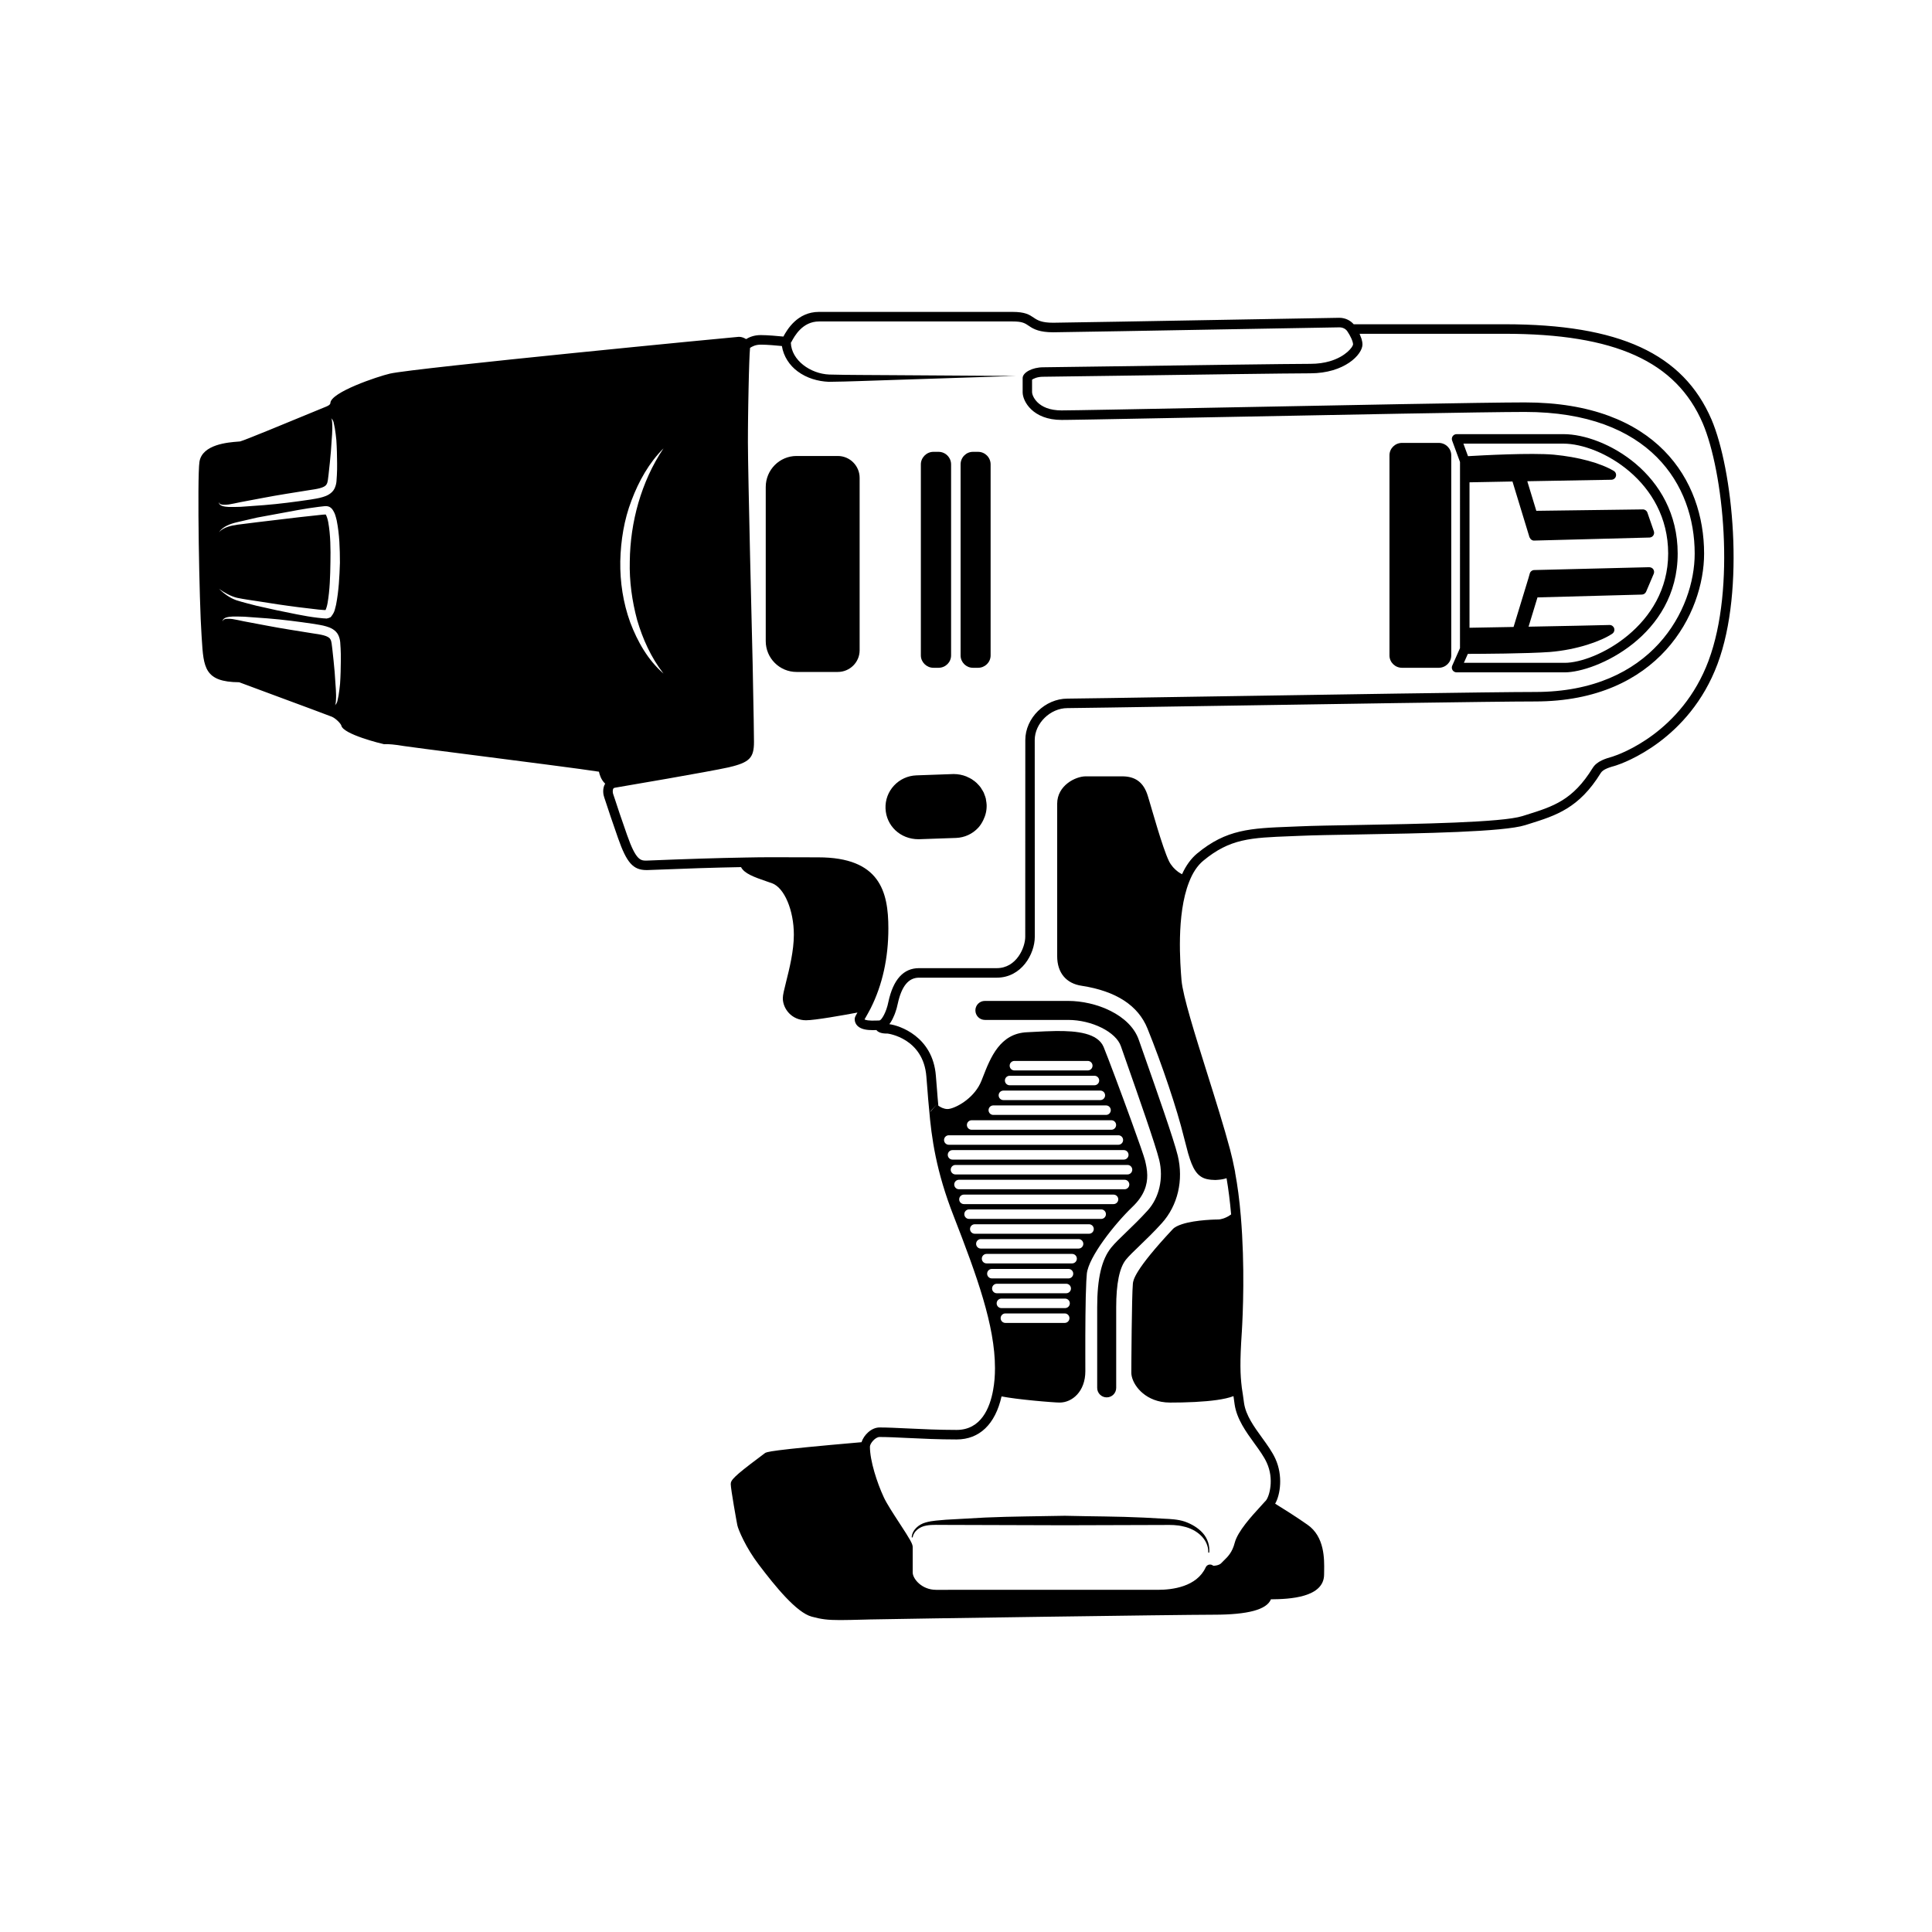<?xml version="1.0" encoding="UTF-8"?>
<!-- Uploaded to: ICON Repo, www.iconrepo.com, Generator: ICON Repo Mixer Tools -->
<svg fill="#000000" width="800px" height="800px" version="1.1" viewBox="144 144 512 512" xmlns="http://www.w3.org/2000/svg">
 <g>
  <path d="m405.18 546.16-10.512 0.582c-1.738 0.195-3.488 0.188-5.387 0.734-1.82 0.496-3.59 2.019-3.668 3.941l0.25 0.02c0.273-1.707 1.926-2.859 3.59-3.141 1.688-0.32 3.465-0.137 5.211-0.18l31.531 0.094 26.273-0.078c1.758-0.027 3.492-0.035 5.184 0.406 3.312 0.699 6.668 3.269 6.555 6.918h0.25c0.191-1.781-0.406-3.723-1.695-5.168-1.281-1.434-2.992-2.414-4.785-3.055-1.797-0.598-3.836-0.691-5.508-0.762l-5.254-0.289c-7.008-0.34-14.012-0.312-21.02-0.488-7.004 0.148-14.008 0.16-21.016 0.465z"/>
  <path d="m402.49 411.77c0 1.391 1.125 2.519 2.519 2.519h22.043c6.289 0 12.695 3.188 13.992 6.961l1.73 4.945c2.609 7.426 7.473 21.238 8.434 25.215 1.176 4.848 0.012 9.965-3.039 13.348-2.012 2.231-4.012 4.148-5.707 5.785-1.629 1.566-3.031 2.914-3.984 4.09-2.527 3.125-3.711 8.148-3.711 15.805v21.363c0 1.391 1.125 2.519 2.519 2.519 1.391 0 2.519-1.125 2.519-2.519v-21.363c0-6.262 0.871-10.512 2.59-12.629 0.801-0.992 2.066-2.191 3.562-3.633 1.77-1.703 3.852-3.711 5.953-6.039 4.215-4.676 5.785-11.367 4.203-17.91-1.023-4.223-5.758-17.668-8.582-25.703l-1.723-4.91c-2.312-6.727-11.391-10.359-18.754-10.359h-22.043c-1.398-0.004-2.523 1.121-2.523 2.516z"/>
  <path d="m530.91 311.65v4.117l-2.055 4.644c-0.172 0.391-0.137 0.84 0.094 1.195 0.234 0.355 0.629 0.574 1.059 0.574h28.664c8.242 0 29.93-9.684 29.93-31.488 0-21.066-19.379-31.637-30.23-31.637h-28.363c-0.414 0-0.797 0.203-1.031 0.539s-0.289 0.766-0.148 1.156l2.086 5.684v4.156zm27.461-50.078c9.672 0 27.711 10 27.711 29.117 0 19.113-19.211 28.969-27.41 28.969h-26.73l1.051-2.371c3.316-0.008 15.734-0.062 21.754-0.504 7.324-0.598 13.703-2.934 16.527-4.848 0.461-0.316 0.664-0.898 0.492-1.434-0.172-0.52-0.656-0.871-1.199-0.871h-0.039c-3.34 0.098-12.773 0.285-21.445 0.449l2.367-7.762 27.664-0.746c0.492-0.016 0.93-0.312 1.125-0.766l2.016-4.734c0.168-0.395 0.121-0.848-0.117-1.203-0.242-0.355-0.605-0.516-1.074-0.551l-30.48 0.754c-0.551 0.016-1.031 0.383-1.18 0.914l-0.367 1.293-3.926 12.875c-5.148 0.094-9.605 0.176-11.676 0.211v-38.543c2.004-0.039 6.332-0.121 11.387-0.215l4.426 14.512 0.039 0.172c0.004 0.016 0.02 0.023 0.023 0.035l0.031 0.109 0.031-0.008c0.184 0.48 0.613 0.836 1.141 0.836h0.035l30.582-0.805c0.398-0.012 0.773-0.211 1.004-0.543 0.227-0.328 0.285-0.746 0.152-1.129l-1.711-4.938c-0.176-0.508-0.656-0.848-1.191-0.848h-0.016l-28.23 0.375-2.391-7.84c8.906-0.164 18.777-0.344 22.293-0.395 0.562-0.008 1.055-0.391 1.195-0.938 0.148-0.543-0.09-1.121-0.574-1.406-3.57-2.109-9.363-3.676-15.891-4.301-5.969-0.531-19.082 0.18-22.734 0.395l-1.219-3.32z"/>
  <path d="m366.02 264.84h-10.934c-4.496 0-8.156 3.684-8.156 8.211v40.859c0 4.5 3.66 8.164 8.156 8.164h10.938c3.191 0 5.789-2.574 5.789-5.742v-45.695c0-3.199-2.598-5.797-5.793-5.797z"/>
  <path d="m515.55 320.97h9.723c1.836 0 3.324-1.469 3.324-3.273v-53.051c0-1.805-1.492-3.273-3.324-3.273h-9.723c-1.836 0-3.324 1.469-3.324 3.273v53.051c-0.004 1.805 1.488 3.273 3.324 3.273z"/>
  <path d="m391.36 320.97h1.363c1.836 0 3.324-1.469 3.324-3.273v-50.633c0-1.832-1.492-3.324-3.324-3.324h-1.363c-1.801 0-3.324 1.523-3.324 3.324v50.633c0 1.77 1.523 3.273 3.324 3.273z"/>
  <path d="m401.84 320.97h1.363c1.832 0 3.32-1.469 3.32-3.273v-50.633c0-1.832-1.492-3.324-3.32-3.324h-1.363c-1.805 0-3.273 1.492-3.273 3.324v50.633c0 1.805 1.469 3.273 3.273 3.273z"/>
  <path d="m397.36 366.06c2.258-0.086 4.344-1.043 5.875-2.695 0.57-0.617 1.004-1.324 1.363-2.066 0.598-1.23 0.922-2.582 0.871-3.988v-0.004-0.008c-0.012-0.418-0.086-0.816-0.156-1.219-0.023-0.137-0.023-0.285-0.055-0.418-0.102-0.426-0.258-0.832-0.422-1.234-0.039-0.098-0.059-0.203-0.102-0.301-0.168-0.363-0.383-0.699-0.602-1.035-0.074-0.117-0.125-0.246-0.207-0.355-0.27-0.375-0.586-0.719-0.918-1.047-0.051-0.051-0.09-0.113-0.145-0.164-0.34-0.32-0.719-0.602-1.113-0.867-0.059-0.039-0.109-0.094-0.172-0.133-0.367-0.234-0.77-0.422-1.172-0.602-0.105-0.047-0.195-0.113-0.301-0.152-1.039-0.414-2.184-0.645-3.394-0.645l-9.879 0.352c-2.262 0.09-4.356 1.043-5.898 2.691-1.543 1.656-2.348 3.812-2.262 6.07 0.176 4.578 3.891 8.164 8.758 8.164z"/>
  <path d="m597.57 255.18c-7.519-17.465-24.422-25.25-54.812-25.25h-40.016c-0.914-1.055-2.293-1.711-3.812-1.711-0.555 0-11.949 0.203-26.383 0.461-21.211 0.379-47.609 0.848-49.445 0.848-2.973 0-4.098-0.609-5.156-1.344-1.168-0.789-2.262-1.527-5.625-1.527h-51.285c-5.738 0-8.457 4.734-9.434 6.539-0.035-0.004-0.062-0.008-0.098-0.012-1.41-0.133-4.039-0.383-5.891-0.383-1.844 0-3.07 0.57-3.891 1.062-0.488-0.305-1.148-0.605-1.902-0.605-0.5 0-86.055 8.266-92.48 9.754-3.238 0.754-15.789 4.953-15.789 7.828 0 0.234-0.281 0.59-1.062 0.895-0.41 0.16-2.137 0.871-4.473 1.84-5.609 2.32-17.285 7.148-18.391 7.41-0.098 0.016-0.285 0.027-0.535 0.047-2.598 0.195-9.5 0.719-10.234 5.348-0.641 4.367-0.035 37.684 0.543 45.758l0.074 1.188c0.473 7.578 0.715 11.414 9.914 11.477 1.258 0.477 5.289 1.969 9.738 3.617 6.312 2.336 14.16 5.242 14.863 5.539 1.137 0.527 2.348 1.855 2.465 2.316 0.441 2.336 10.793 4.848 11.32 4.945 0.969-0.094 3.039 0.105 5.266 0.488 0.895 0.156 8.191 1.094 17.43 2.277 12.367 1.586 30.598 3.922 34.258 4.523 0.156 0.746 0.57 2.184 1.664 3.184-0.016 0.027-0.055 0.055-0.07 0.078-0.734 1.285-0.441 2.894-0.184 3.57 0.078 0.207 0.23 0.684 0.488 1.465 0.551 1.684 1.543 4.707 3.172 9.324 2.277 6.504 3.984 8.449 7.539 8.449h0.203c10.293-0.418 17.992-0.66 24.844-0.785 0.855 1.711 3.539 2.664 6.594 3.715l1.637 0.574c3.234 1.16 5.766 7.144 5.766 13.625 0 4.289-1.188 9.035-2.055 12.5-0.523 2.09-0.867 3.465-0.867 4.328 0 2.809 2.352 5.844 6.144 5.844 2.387 0 9.672-1.301 13.637-2.043 0 0.004-0.004 0.008-0.008 0.012-0.531 0.922-0.727 1.262-0.727 1.73 0 0.707 0.266 1.336 0.773 1.82 0.949 0.906 2.5 1.102 4.074 1.102 0.301 0 0.598-0.012 0.895-0.023 0.734 0.93 2.277 0.93 2.973 0.93 0.094 0 9.496 1.207 10.281 11.398 0.109 1.172 0.195 2.348 0.285 3.531 0.121 1.617 0.25 3.258 0.422 4.945 0 0.004 0.004 0.004 0.004 0.008 0.641 7.789 1.879 16.633 6.519 28.48 6.203 15.949 10.953 29.043 10.953 40.301 0 2.09-0.164 4.012-0.48 5.711v0.012 0.004c-0.855 4.859-3.234 10.648-9.691 10.648-4.727 0-9.133-0.211-13.008-0.395-2.883-0.137-5.402-0.258-7.398-0.258-2.176 0-4.156 1.969-4.797 3.906-24.559 2.133-25.191 2.582-25.629 2.922-0.156 0.137-0.684 0.531-1.406 1.066-6.926 5.168-7.617 6.098-7.617 7.117 0 1.297 1.609 10.25 1.742 10.875 0.23 1.168 2.262 5.984 5.668 10.441 4.43 5.856 10.023 12.715 14.027 13.805 2.566 0.699 4.215 0.914 7.519 0.914 1.676 0 3.789-0.055 6.668-0.129l1.285-0.035c9.246-0.195 81.551-1.258 91.066-1.258 9.082 0 14.074-1.34 15.18-4.082 4.922-0.031 14.09-0.457 14.09-6.598l0.012-0.871c0.051-3.191 0.148-9.133-4.422-12.301-3.141-2.203-6.742-4.453-8.559-5.57 1.375-2.379 2.113-7.422 0.062-11.906-0.855-1.871-2.156-3.664-3.531-5.566-2.109-2.91-4.297-5.918-4.777-9.188-0.203-1.574-0.406-2.891-0.605-4.16 0-0.004 0.004-0.008 0.004-0.012-0.414-3.426-0.527-6.621 0.004-14.574 0-0.004 0-0.004 0.004-0.008 0.289-4.828 0.855-17.492-0.262-30.766-0.367-4.398-0.875-8.176-1.516-11.598l0.016-0.016-0.016-0.086c0.008-0.016 0.027-0.02 0.035-0.035l-0.047-0.023-0.094-0.512c-0.363-1.895-0.773-3.688-1.234-5.43-1.59-5.957-3.856-13.172-6.047-20.141-3.305-10.52-6.43-20.453-6.812-24.676-0.344-4.297-1.402-17.367 1.984-25.988l0.004-0.012c0.945-2.477 2.211-4.383 3.758-5.676 7.109-5.894 12.512-6.102 23.266-6.519l2.336-0.094c3.387-0.152 8.895-0.25 15.281-0.359 17.258-0.297 38.746-0.668 44.438-2.469l1.094-0.344c7.074-2.215 13.191-4.129 18.953-13.496 0.621-1.004 2.336-1.496 4.051-1.984 1.957-0.633 19.355-6.766 26.887-26.902 7.406-19.82 4.008-51.602-1.598-64.777zm-394.45 22.578c0.492 0.035 0.996-0.004 1.496-0.066 0.984-0.156 2.008-0.387 3.012-0.598l6.078-1.145c4.047-0.781 8.129-1.391 12.18-2.047 1.973-0.289 4.203-0.594 4.668-1.582 0.324-0.457 0.387-1.531 0.516-2.543l0.328-3.047c0.219-2.039 0.387-4.086 0.5-6.129 0.086-1.023 0.152-2.047 0.168-3.07 0.004-0.508 0-1.02-0.043-1.523-0.066-0.445-0.004-1.156-0.523-1.262 1.047 0.383 0.973 1.82 1.234 2.734 0.172 1.035 0.297 2.074 0.398 3.113 0.141 2.078 0.188 4.156 0.203 6.238 0.012 1.039 0 2.082-0.062 3.125-0.113 1.016 0.043 2.098-0.613 3.496-0.676 1.398-2.195 2.016-3.195 2.293-1.098 0.336-2.188 0.465-3.184 0.648-4.098 0.602-8.188 1.145-12.312 1.473l-6.191 0.449c-1.043 0.023-2.062 0.066-3.137 0.039-0.527-0.031-1.062-0.078-1.586-0.223-0.488-0.117-1.152-0.512-1.031-1.098 0.043 0.578 0.633 0.703 1.098 0.723zm27.871 4.641c-0.148-0.801-0.422-1.695-0.684-2.055-0.273 0.016-1.07 0.051-1.629 0.137l-5.43 0.59-10.883 1.297-5.434 0.68c-1.762 0.258-3.625 0.648-4.914 1.984 1.074-1.535 3.027-2.219 4.781-2.633l5.367-1.242 10.816-1.996c1.809-0.316 3.613-0.621 5.449-0.84l1.398-0.16c0.344 0.008 0.355-0.098 0.977 0.008 0.625 0.105 0.93 0.453 1.211 0.734 0.824 1.133 0.965 2.066 1.215 3.031 0.75 3.789 0.836 7.465 0.852 11.184-0.121 3.707-0.293 7.367-1.02 11.133-0.289 0.98-0.254 1.828-1.289 3.121-0.074 0.336-1.465 0.652-1.406 0.527l-0.742-0.039-1.41-0.145c-1.855-0.211-3.66-0.539-5.469-0.891-3.609-0.699-7.195-1.465-10.766-2.293-1.781-0.461-3.551-0.891-5.332-1.457-1.809-0.629-3.301-1.781-4.637-3.031 1.496 1.039 3.113 1.973 4.824 2.387 1.754 0.363 3.586 0.617 5.387 0.887 3.606 0.582 7.219 1.133 10.832 1.59l5.398 0.641 1.32 0.109 0.492 0.016c0.148-0.266 0.438-1.172 0.547-1.879 0.594-3.438 0.699-7.121 0.75-10.719 0.07-3.578 0.035-7.266-0.574-10.676zm3.133 42.766c-0.105 1.039-0.227 2.078-0.398 3.109-0.262 0.91-0.188 2.348-1.234 2.734 0.523-0.105 0.457-0.816 0.527-1.262 0.043-0.504 0.047-1.016 0.043-1.527-0.016-1.023-0.082-2.047-0.168-3.07-0.109-2.043-0.281-4.09-0.5-6.129l-0.328-3.047c-0.129-1.008-0.191-2.086-0.516-2.543-0.465-0.988-2.695-1.293-4.668-1.582-4.051-0.66-8.133-1.266-12.18-2.047l-6.078-1.145c-1.004-0.211-2.031-0.441-3.012-0.598-0.5-0.062-1.004-0.105-1.496-0.066-0.465 0.02-1.055 0.145-1.102 0.723-0.121-0.586 0.543-0.977 1.031-1.098 0.527-0.145 1.059-0.191 1.586-0.223 1.074-0.027 2.094 0.016 3.137 0.039l6.191 0.449c4.125 0.328 8.211 0.871 12.312 1.473 0.996 0.184 2.086 0.312 3.184 0.648 1 0.277 2.519 0.895 3.195 2.293 0.656 1.398 0.5 2.477 0.613 3.496 0.062 1.043 0.074 2.086 0.062 3.125-0.016 2.09-0.062 4.168-0.203 6.246zm77.227-48.535c1.922-5.106 4.641-9.984 8.484-13.801-3.016 4.453-5.172 9.363-6.656 14.41-1.461 5.059-2.219 10.289-2.281 15.531-0.137 5.25 0.594 10.48 1.953 15.551 1.48 5.023 3.672 9.934 6.981 14.176-4.109-3.555-6.898-8.465-8.824-13.578-1.871-5.164-2.715-10.695-2.629-16.18 0.129-5.481 1.004-10.988 2.973-16.109zm65.754 137.8-0.566 0.02c-2.426 0.117-3.199-0.137-3.434-0.301 0.078-0.145 0.188-0.324 0.316-0.543 0.34-0.59 0.801-1.398 1.34-2.441 3.094-6.188 4.664-13.293 4.664-21.117 0-9.785-2.254-18.844-18.586-18.844l-6.332-0.016c-4.41-0.02-8.137-0.039-13.047 0.066-0.051 0-0.094 0-0.145 0.004-7.106 0.121-15.082 0.367-25.844 0.805-1.684 0.035-2.894 0.062-5.289-6.766-1.625-4.594-2.609-7.598-3.152-9.273-0.281-0.855-0.453-1.375-0.535-1.59-0.109-0.277-0.191-1.031 0.023-1.414 0.039-0.07 0.121-0.211 0.469-0.27 1.973-0.328 24.945-4.242 30.164-5.406 5.481-1.293 6.66-2.481 6.66-6.715 0-2.441-0.121-8.633-0.23-14.113l-0.121-6.527c-0.133-5.027-1.258-51.094-1.258-58.809 0-0.965 0.004-2.035 0.012-3.164v-0.059c0.008-1.031 0.02-2.129 0.031-3.242 0.004-0.184 0.004-0.367 0.008-0.551 0.012-1.047 0.027-2.113 0.047-3.18 0.004-0.215 0.008-0.43 0.012-0.645 0.016-1.031 0.035-2.051 0.059-3.051 0.004-0.258 0.012-0.52 0.016-0.777 0.02-0.977 0.043-1.922 0.066-2.824 0.008-0.234 0.012-0.469 0.02-0.695 0.023-0.871 0.051-1.684 0.074-2.441 0.008-0.219 0.016-0.434 0.023-0.645 0.027-0.723 0.055-1.383 0.082-1.941 0.008-0.129 0.012-0.246 0.02-0.367 0.031-0.539 0.059-0.984 0.09-1.297 0.004-0.047 0.008-0.074 0.012-0.113 0.531-0.34 1.395-0.852 2.859-0.852 1.707 0 4.195 0.234 5.574 0.367 0.434 2.754 2.051 5.16 4.16 6.707 2.422 1.812 5.379 2.652 8.262 2.777 5.606-0.055 11.008-0.324 16.52-0.477l32.91-1.074-32.914-0.215c-5.457-0.059-11.031-0.016-16.391-0.164-4.973-0.203-10.016-3.766-10.172-8.43 0.055-0.094 0.117-0.164 0.172-0.258 0.789-1.473 2.883-5.379 7.301-5.379h51.285c2.59 0 3.238 0.434 4.418 1.234 1.219 0.848 2.832 1.637 6.363 1.637 1.855 0 28.27-0.469 49.492-0.848 13.844-0.246 25.805-0.461 26.336-0.461 0.922 0 1.742 0.418 2.184 1.168 0.602 0.871 1.441 2.496 1.441 3.359-0.051 0.656-1.918 3.223-6.211 4.465-1.43 0.414-3.133 0.68-5.125 0.68-5.598 0-32.043 0.375-51.355 0.648-10.426 0.148-18.5 0.262-19.43 0.262-2.848 0-5.441 1.367-5.441 2.871v3.777c0 2.289 2.602 7.305 10.328 7.305 0.363 0 0.941-0.004 1.719-0.016 0.777-0.012 1.75-0.023 2.902-0.043 1.152-0.02 2.484-0.039 3.977-0.066 7.461-0.129 18.945-0.352 32.168-0.605 31.945-0.617 71.703-1.387 82.016-1.387 33.168 0 44.988 19.387 44.988 37.535 0 14.742-11.258 36.676-42.27 36.676-10.926 0-56.82 0.727-90.336 1.258-17.785 0.281-31.832 0.504-33.605 0.504-5.957 0-11.184 5.133-11.184 10.984l-0.016 52.133c0 2.809-2.281 8.312-7.559 8.312h-20.605c-4.082 0-6.805 2.977-8.09 8.879-0.57 2.918-1.848 4.879-2.34 4.977zm13.516 24.156-0.055-0.051 1.691-1.863zm3.562 7.531c0-0.695 0.566-1.258 1.258-1.258h44.938c0.695 0 1.258 0.562 1.258 1.258 0 0.695-0.566 1.258-1.258 1.258h-44.938c-0.691 0.004-1.258-0.559-1.258-1.258zm39.855-17.027c0.695 0 1.258 0.562 1.258 1.258s-0.566 1.258-1.258 1.258h-22.469c-0.695 0-1.258-0.562-1.258-1.258s0.566-1.258 1.258-1.258zm-22.469-2.672c0-0.695 0.566-1.258 1.258-1.258h19.449c0.695 0 1.258 0.562 1.258 1.258 0 0.695-0.566 1.258-1.258 1.258h-19.449c-0.691 0.004-1.258-0.559-1.258-1.258zm24.035 6.602c0.695 0 1.258 0.562 1.258 1.258 0 0.695-0.566 1.258-1.258 1.258h-25.695c-0.695 0-1.258-0.562-1.258-1.258 0-0.695 0.566-1.258 1.258-1.258zm1.508 3.93c0.695 0 1.258 0.562 1.258 1.258s-0.566 1.258-1.258 1.258h-29.879c-0.695 0-1.258-0.562-1.258-1.258s0.566-1.258 1.258-1.258zm1.414 3.93c0.695 0 1.258 0.562 1.258 1.258 0 0.695-0.566 1.258-1.258 1.258h-37.031c-0.695 0-1.258-0.562-1.258-1.258 0-0.695 0.566-1.258 1.258-1.258zm-43.359 9.168c0-0.695 0.566-1.258 1.258-1.258h45.391c0.695 0 1.258 0.562 1.258 1.258 0 0.695-0.566 1.258-1.258 1.258h-45.391c-0.695 0.004-1.258-0.562-1.258-1.258zm0.785 3.934c0-0.695 0.566-1.258 1.258-1.258h45.594c0.695 0 1.258 0.562 1.258 1.258 0 0.695-0.566 1.258-1.258 1.258h-45.594c-0.691 0-1.258-0.562-1.258-1.258zm0.93 3.926c0-0.695 0.566-1.258 1.258-1.258h43.883c0.695 0 1.258 0.562 1.258 1.258 0 0.695-0.566 1.258-1.258 1.258h-43.883c-0.691 0.004-1.258-0.562-1.258-1.258zm1.312 3.934c0-0.695 0.566-1.258 1.258-1.258h39.645c0.695 0 1.258 0.562 1.258 1.258 0 0.695-0.566 1.258-1.258 1.258h-39.645c-0.691 0-1.258-0.562-1.258-1.258zm1.359 3.926c0-0.695 0.566-1.258 1.258-1.258h35.016c0.695 0 1.258 0.562 1.258 1.258 0 0.695-0.566 1.258-1.258 1.258h-35.016c-0.691 0.004-1.258-0.559-1.258-1.258zm1.512 3.93c0-0.695 0.566-1.258 1.258-1.258h30.281c0.695 0 1.258 0.562 1.258 1.258 0 0.695-0.566 1.258-1.258 1.258h-30.281c-0.691 0.004-1.258-0.562-1.258-1.258zm1.613 3.93c0-0.695 0.566-1.258 1.258-1.258h25.895c0.695 0 1.258 0.562 1.258 1.258 0 0.695-0.566 1.258-1.258 1.258l-25.895 0.004c-0.691 0-1.258-0.562-1.258-1.262zm1.512 3.93c0-0.695 0.566-1.258 1.258-1.258h22.672c0.695 0 1.258 0.562 1.258 1.258 0 0.695-0.566 1.258-1.258 1.258h-22.672c-0.695 0.004-1.258-0.562-1.258-1.258zm1.41 3.981c0-0.695 0.566-1.258 1.258-1.258h20.305c0.695 0 1.258 0.562 1.258 1.258s-0.566 1.258-1.258 1.258h-20.305c-0.691 0.004-1.258-0.562-1.258-1.258zm1.309 3.93c0-0.695 0.566-1.258 1.258-1.258h18.391c0.695 0 1.258 0.562 1.258 1.258 0 0.695-0.566 1.258-1.258 1.258h-18.391c-0.691 0.004-1.258-0.559-1.258-1.258zm19.348 5.191h-16.875c-0.695 0-1.258-0.562-1.258-1.258 0-0.695 0.566-1.258 1.258-1.258h16.875c0.695 0 1.258 0.562 1.258 1.258 0 0.691-0.566 1.258-1.258 1.258zm1.16 2.672c0 0.695-0.566 1.258-1.258 1.258h-15.719c-0.695 0-1.258-0.562-1.258-1.258 0-0.695 0.566-1.258 1.258-1.258h15.719c0.691-0.004 1.258 0.559 1.258 1.258zm169.38-174.26v0.004c-7.121 19.027-23.465 24.793-25.418 25.422-1.859 0.531-4.168 1.191-5.305 3.027-5.269 8.566-10.426 10.184-17.559 12.414l-1.098 0.344c-5.344 1.688-27.527 2.07-43.723 2.352-6.402 0.109-11.93 0.203-15.352 0.359l-2.32 0.094c-10.609 0.41-17.008 0.66-24.777 7.098-1.609 1.344-2.953 3.188-3.992 5.492-0.324-0.168-0.668-0.367-1.031-0.625-0.062-0.043-0.121-0.102-0.184-0.148-0.332-0.25-0.664-0.555-0.984-0.895-0.094-0.102-0.188-0.199-0.277-0.309-0.371-0.445-0.727-0.938-1.008-1.531-0.852-1.77-1.988-5.231-3.027-8.621-0.543-1.773-1.051-3.5-1.484-4.984-0.066-0.219-0.137-0.461-0.195-0.672-0.105-0.355-0.191-0.648-0.285-0.969-0.086-0.297-0.18-0.613-0.258-0.871-0.145-0.488-0.273-0.922-0.379-1.254-1.098-3.453-3.238-5.059-6.742-5.059h-9.676c-2.711 0-7.559 2.422-7.559 7.254v40.406c0 4.387 2.375 7.246 6.508 7.844 9.094 1.406 14.953 5.211 17.418 11.32 3.844 9.484 7.887 21.531 9.617 28.652 0.348 1.391 0.656 2.574 0.969 3.707 0.066 0.238 0.137 0.547 0.203 0.773 0.012 0.039 0.023 0.062 0.035 0.098 1.121 3.848 2.297 6.062 4.891 6.672 0.766 0.168 1.539 0.246 2.293 0.246 0.109 0 0.211-0.02 0.32-0.023 0.129-0.004 0.246-0.02 0.375-0.027 0.781-0.055 1.523-0.18 2.176-0.402 0.023-0.008 0.059-0.008 0.082-0.016 0.496 2.867 0.895 6.027 1.211 9.594-0.195 0.141-0.426 0.301-0.719 0.473-0.035 0.02-0.078 0.039-0.117 0.062-0.297 0.168-0.637 0.32-0.996 0.457-0.098 0.039-0.199 0.074-0.301 0.105-0.43 0.137-0.879 0.242-1.34 0.242-0.078 0-5.875 0.035-9.547 1.25-1.027 0.34-1.922 0.754-2.441 1.309-10.242 10.941-10.496 13.586-10.578 14.453-0.309 3.234-0.41 21.961-0.41 23.598v0.004c0 2.484 2.629 6.676 7.871 7.684 0.75 0.145 1.551 0.223 2.406 0.223 0.965 0 1.953-0.012 2.945-0.031 0.25-0.004 0.496-0.012 0.746-0.02 0.926-0.023 1.848-0.055 2.762-0.102 0.074-0.004 0.148-0.004 0.223-0.012 4.066-0.211 7.844-0.66 10.117-1.543 0.098 0.68 0.203 1.398 0.305 2.188 0.574 3.902 3.051 7.312 5.231 10.32 1.305 1.797 2.535 3.492 3.281 5.133 2.004 4.371 0.715 8.867-0.207 10.016-0.062 0.094-0.168 0.184-0.348 0.367-0.281 0.324-0.648 0.727-1.074 1.188-2.41 2.633-6.062 6.609-6.859 9.66-0.648 2.535-1.836 3.684-2.879 4.695-0.254 0.25-0.496 0.484-0.707 0.715-0.543 0.582-1.914 0.723-2.109 0.664-0.301-0.262-0.703-0.363-1.102-0.293-0.391 0.082-0.719 0.348-0.887 0.711-2.367 5.188-8.91 5.965-12.605 5.965l-58.848 0.004c-3.848 0-6.199-2.969-6.199-4.586v-6.75c0-0.852-0.699-2.039-3.488-6.305-1.617-2.481-3.453-5.293-4.188-6.922-1.762-3.797-3.66-9.605-3.66-13.375 0-0.848 1.41-2.566 2.566-2.566 1.965 0 4.441 0.117 7.277 0.254 3.91 0.188 8.34 0.398 13.133 0.398 6.051 0 10.242-4.035 11.906-11.406 0.047 0.008 0.113 0.02 0.164 0.027 0.418 0.082 0.891 0.16 1.406 0.242 0.176 0.027 0.359 0.055 0.547 0.082 0.508 0.074 1.039 0.148 1.598 0.223 0.184 0.023 0.371 0.047 0.562 0.07 0.535 0.066 1.078 0.129 1.633 0.191 0.191 0.023 0.375 0.043 0.57 0.062 0.641 0.07 1.281 0.137 1.918 0.199 0.195 0.02 0.379 0.035 0.57 0.055 0.66 0.062 1.312 0.125 1.922 0.176 0.023 0.004 0.039 0.004 0.062 0.004 0.609 0.055 1.172 0.098 1.699 0.137 0.125 0.008 0.25 0.02 0.371 0.027 0.5 0.035 0.941 0.066 1.316 0.09 0.078 0.004 0.141 0.008 0.211 0.012 0.367 0.02 0.676 0.031 0.855 0.031 3.297 0 6.801-2.914 6.801-8.312v-0.004l-0.004-2.055c0-0.789-0.004-1.684-0.004-2.652-0.004-5.824 0.016-14.387 0.262-19.125 0.039-0.789 0.086-1.473 0.141-2.019 0.496-4.469 7.352-13.16 12.113-17.719 3.152-3.012 3.926-5.902 3.898-8.363-0.016-1.477-0.32-2.793-0.574-3.887-0.273-1.09-1.766-5.34-3.582-10.344-2.754-7.594-6.254-16.945-7.414-19.77-1.555-3.637-6.981-4.277-12.645-4.211-1.887 0.023-3.801 0.125-5.606 0.219l-2.055 0.105c-7.152 0.32-9.652 6.699-11.656 11.824l-0.398 1.012c-1.68 4.269-5.969 6.82-8.191 7.394-0.316 0.082-0.594 0.121-0.812 0.121-0.508 0-0.941-0.129-1.332-0.281-0.129-0.051-0.25-0.105-0.363-0.164-0.223-0.113-0.426-0.23-0.582-0.34-0.047-0.035-0.109-0.074-0.152-0.105-0.145-1.488-0.254-2.938-0.363-4.371-0.094-1.199-0.184-2.387-0.289-3.555-0.809-10.441-9.676-13.336-12.328-13.672 0 0 0-0.004 0.004-0.004 0.27-0.348 0.512-0.746 0.734-1.16 0.074-0.137 0.137-0.281 0.207-0.422 0.145-0.297 0.277-0.59 0.402-0.898 0.062-0.156 0.121-0.309 0.18-0.465 0.113-0.316 0.215-0.621 0.305-0.93 0.039-0.129 0.082-0.258 0.117-0.383 0.117-0.422 0.215-0.828 0.285-1.195 1.008-4.621 2.848-6.867 5.625-6.867h20.605c6.574 0 10.078-6.289 10.078-10.832l-0.016-52.145c0-4.43 4.129-8.461 8.664-8.461 1.789 0 15.848-0.223 33.645-0.504 33.504-0.531 79.391-1.258 90.297-1.258 32.859 0 44.785-23.438 44.785-39.195 0-19.363-12.48-40.055-47.508-40.055-10.336 0-50.109 0.77-82.066 1.387-20.301 0.391-37.836 0.73-40.715 0.73-6.449 0-7.809-4-7.809-4.789v-3.359c0.383-0.266 1.379-0.77 2.922-0.77 0.93 0 9.023-0.113 19.465-0.262 19.301-0.273 45.738-0.648 51.32-0.648 9.098 0 13.855-4.984 13.855-7.656 0-0.012-0.008-0.027-0.008-0.039-0.004-0.473-0.102-0.965-0.25-1.457-0.07-0.238-0.172-0.453-0.262-0.684-0.086-0.215-0.152-0.441-0.246-0.641h38.449c29.246 0 45.438 7.316 52.496 23.719 5.445 12.793 8.75 43.656 1.543 62.895z"/>
  <path d="m230.41 305.68c0.129 0.016 0.23-0.016 0.008-0.004-0.008 0 0 0-0.008 0.004z"/>
 </g>
</svg>